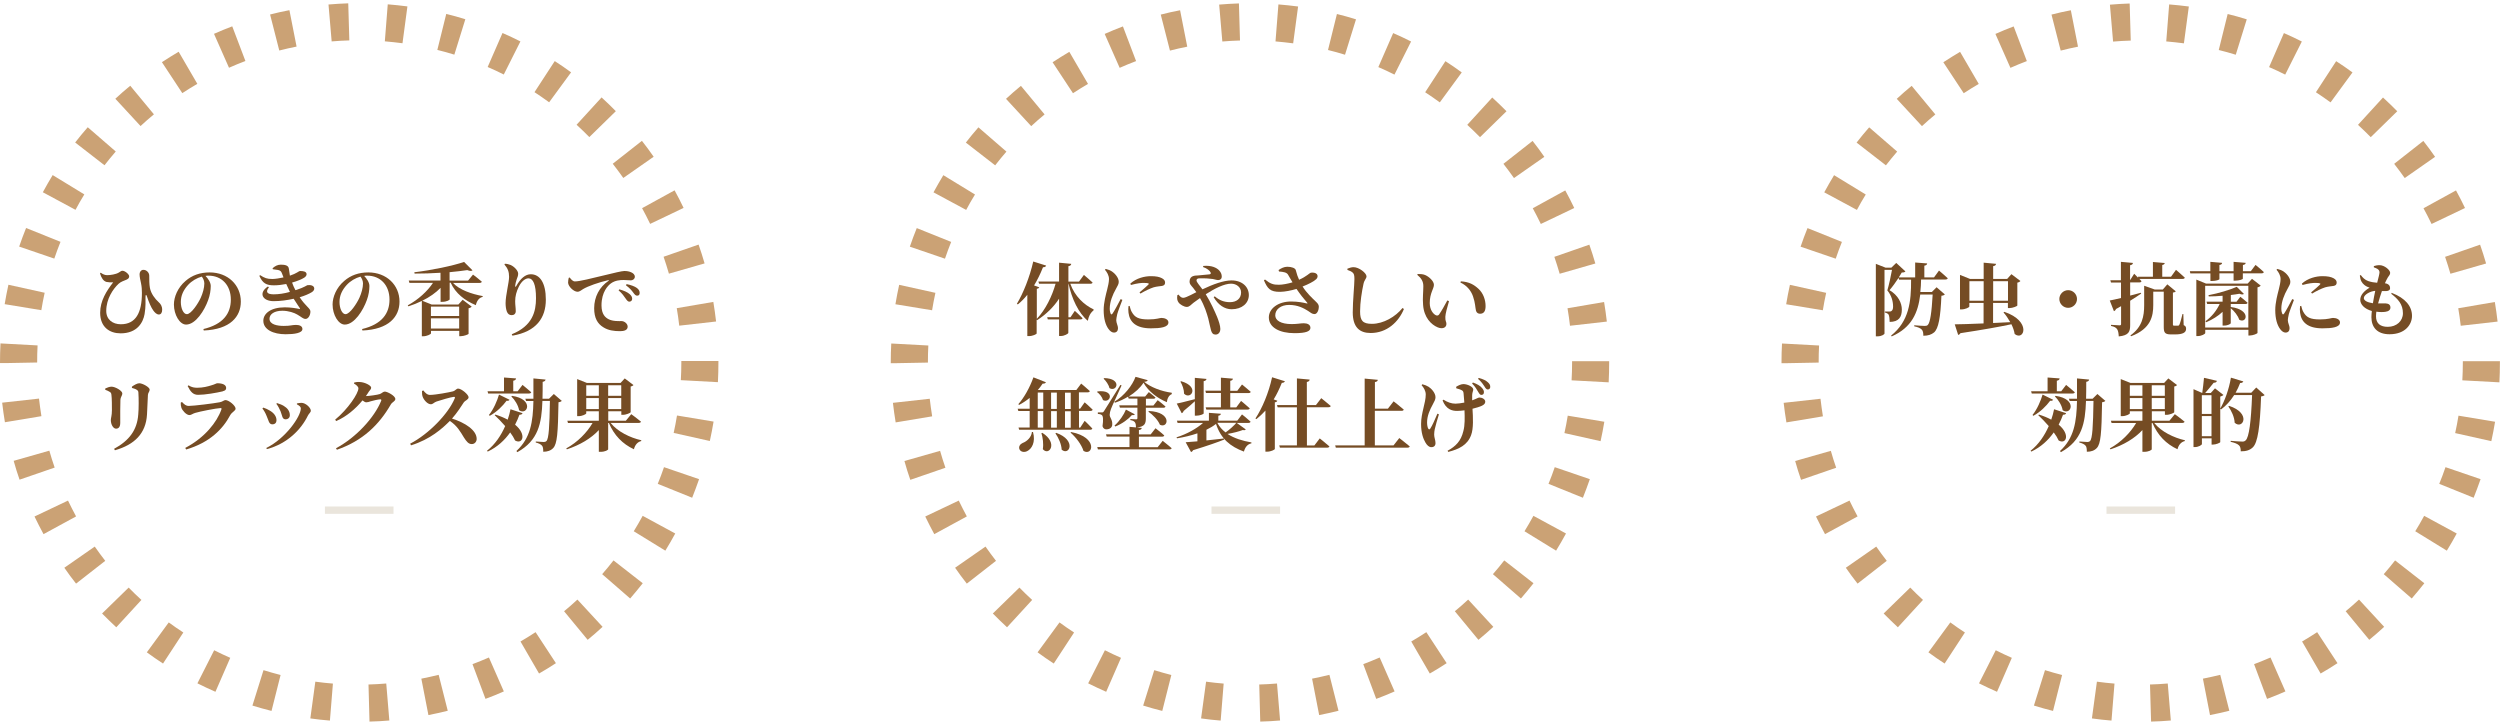 <?xml version="1.0" encoding="UTF-8"?><svg id="_イヤー_1" xmlns="http://www.w3.org/2000/svg" viewBox="0 0 300 87"><defs><style>.cls-1{fill:#eae5dc;}.cls-2{fill:#cba275;}.cls-3{fill:#754c24;}</style></defs><path class="cls-2" d="M44.34,86.59l-.12-4.45c.71-.02,1.42-.06,2.13-.12l.37,4.44c-.78,.07-1.57,.11-2.37,.13Zm-4.74-.12c-.79-.06-1.58-.15-2.36-.26l.6-4.41c.7,.1,1.4,.17,2.11,.23l-.36,4.44Zm11.81-.66l-.85-4.37c.7-.14,1.39-.29,2.08-.46l1.09,4.31c-.77,.19-1.54,.37-2.32,.52Zm-18.83-.5c-.77-.19-1.53-.41-2.29-.64l1.33-4.25c.67,.21,1.36,.4,2.05,.58l-1.09,4.32Zm25.68-1.44l-1.56-4.17c.66-.25,1.32-.52,1.97-.8l1.79,4.07c-.72,.32-1.45,.62-2.19,.89Zm-32.42-.86c-.73-.32-1.45-.66-2.15-1.01l2.01-3.97c.63,.32,1.27,.62,1.93,.91l-1.78,4.08Zm38.85-2.18l-2.23-3.85c.61-.36,1.22-.73,1.81-1.12l2.44,3.72c-.66,.43-1.33,.85-2.02,1.24Zm-45.12-1.2c-.66-.43-1.31-.88-1.95-1.35l2.63-3.59c.57,.42,1.16,.83,1.75,1.21l-2.44,3.73Zm50.95-2.85l-2.83-3.43c.55-.45,1.08-.92,1.6-1.4l3.02,3.27c-.58,.54-1.18,1.06-1.79,1.56Zm-56.57-1.51c-.58-.54-1.15-1.09-1.7-1.65l3.19-3.11c.5,.51,1,1,1.53,1.48l-3.01,3.28Zm61.67-3.45l-3.36-2.92c.47-.54,.92-1.08,1.36-1.65l3.51,2.74c-.49,.62-.99,1.23-1.51,1.83Zm-66.49-1.78c-.49-.62-.96-1.26-1.41-1.91l3.65-2.54c.4,.58,.83,1.15,1.26,1.71l-3.51,2.74Zm70.71-3.96l-3.79-2.33c.37-.6,.73-1.22,1.07-1.85l3.91,2.12c-.38,.7-.77,1.38-1.19,2.06Zm-74.62-1.99c-.38-.69-.73-1.4-1.08-2.11l4.02-1.91c.31,.64,.63,1.27,.97,1.9l-3.91,2.13Zm77.84-4.36l-4.13-1.67c.27-.66,.52-1.32,.75-2l4.21,1.44c-.26,.75-.54,1.49-.83,2.23ZM2.35,57.57c-.26-.75-.5-1.5-.71-2.27l4.28-1.22c.19,.68,.41,1.36,.64,2.03l-4.21,1.45Zm82.83-4.65l-4.34-.97c.15-.69,.29-1.39,.4-2.09l4.39,.73c-.13,.78-.28,1.56-.45,2.33ZM.59,50.67c-.13-.78-.24-1.56-.33-2.35l4.42-.49c.08,.71,.18,1.41,.29,2.11l-4.39,.73Zm85.56-4.81l-4.45-.24c.04-.71,.06-1.42,.06-2.13v-.17h4.45v.13c0,.83-.02,1.62-.06,2.41ZM.76,43.57H0c0-.84,.02-1.6,.06-2.36l4.45,.24c-.04,.68-.05,1.36-.05,2.05l-3.69,.07Zm80.75-4.48c-.08-.71-.18-1.41-.3-2.11l4.39-.75c.13,.78,.24,1.56,.33,2.35l-4.42,.5Zm-76.56-1.87l-4.39-.72c.13-.78,.28-1.56,.45-2.33l4.35,.96c-.15,.69-.29,1.39-.4,2.09Zm75.32-4.38c-.2-.69-.41-1.36-.64-2.03l4.2-1.46c.26,.74,.5,1.5,.72,2.26l-4.28,1.23ZM6.51,31.03l-4.21-1.44c.26-.75,.53-1.5,.83-2.23l4.13,1.66c-.27,.66-.51,1.33-.74,2Zm71.51-4.16c-.31-.64-.63-1.27-.97-1.89l3.9-2.14c.38,.69,.74,1.4,1.08,2.11l-4.02,1.92Zm-68.96-1.69l-3.92-2.11c.38-.7,.77-1.38,1.18-2.06l3.8,2.32c-.37,.6-.73,1.22-1.06,1.85Zm65.74-3.82c-.41-.58-.83-1.15-1.27-1.71l3.5-2.75c.49,.62,.96,1.26,1.41,1.91l-3.65,2.55Zm-62.26-1.53l-3.52-2.73c.49-.63,.99-1.24,1.51-1.83l3.36,2.91c-.46,.54-.92,1.09-1.35,1.65Zm58.18-3.38c-.5-.51-1.01-1-1.53-1.48l3-3.28c.58,.53,1.15,1.08,1.71,1.65l-3.18,3.11Zm-53.86-1.33l-3.02-3.27c.58-.54,1.18-1.06,1.79-1.56l2.84,3.43c-.55,.45-1.08,.92-1.6,1.4Zm49.03-2.85c-.57-.42-1.16-.82-1.75-1.21l2.43-3.73c.67,.43,1.32,.88,1.96,1.35l-2.63,3.59Zm-44.01-1.09l-2.45-3.72c.66-.43,1.33-.85,2.01-1.25l2.24,3.85c-.61,.36-1.22,.73-1.81,1.12Zm38.57-2.24c-.63-.32-1.28-.62-1.93-.9l1.78-4.08c.73,.32,1.45,.65,2.15,1.01l-2,3.98Zm-32.97-.81l-1.8-4.07c.72-.32,1.45-.62,2.19-.9l1.58,4.16c-.66,.25-1.32,.52-1.97,.81Zm27.05-1.57c-.67-.21-1.36-.4-2.05-.57l1.07-4.32c.77,.19,1.54,.4,2.29,.64l-1.32,4.25Zm-21.02-.51l-1.1-4.31c.76-.2,1.54-.37,2.32-.52l.86,4.37c-.7,.14-1.39,.29-2.07,.47Zm14.79-.86c-.7-.09-1.41-.17-2.12-.23l.35-4.44c.79,.06,1.58,.15,2.36,.25l-.59,4.41Zm-8.5-.21l-.38-4.44c.78-.07,1.57-.11,2.37-.14l.13,4.45c-.71,.02-1.42,.06-2.13,.12Z"/><path class="cls-2" d="M151.23,86.59l-.12-4.45c.71-.02,1.42-.06,2.13-.12l.37,4.44c-.78,.07-1.57,.11-2.37,.13Zm-4.74-.12c-.79-.06-1.58-.15-2.36-.26l.6-4.41c.7,.1,1.4,.17,2.11,.23l-.36,4.44Zm11.81-.66l-.85-4.37c.7-.14,1.39-.29,2.08-.46l1.09,4.31c-.77,.19-1.54,.37-2.32,.52Zm-18.83-.5c-.77-.19-1.53-.41-2.29-.64l1.33-4.25c.67,.21,1.36,.4,2.05,.58l-1.09,4.32Zm25.68-1.44l-1.56-4.17c.66-.25,1.32-.52,1.97-.8l1.79,4.07c-.72,.32-1.45,.62-2.19,.89Zm-32.42-.86c-.73-.32-1.45-.66-2.15-1.01l2.01-3.97c.63,.32,1.27,.62,1.93,.91l-1.78,4.08Zm38.85-2.18l-2.23-3.85c.61-.36,1.22-.73,1.81-1.12l2.44,3.72c-.66,.43-1.33,.85-2.02,1.24Zm-45.12-1.2c-.66-.43-1.31-.88-1.95-1.35l2.63-3.59c.57,.42,1.16,.83,1.75,1.21l-2.44,3.73Zm50.95-2.85l-2.83-3.43c.55-.45,1.08-.92,1.6-1.4l3.02,3.27c-.58,.54-1.18,1.06-1.79,1.56Zm-56.57-1.51c-.58-.54-1.15-1.09-1.7-1.65l3.19-3.11c.5,.51,1,1,1.53,1.48l-3.01,3.28Zm61.67-3.45l-3.36-2.92c.47-.54,.92-1.08,1.36-1.65l3.51,2.74c-.49,.62-.99,1.23-1.51,1.83Zm-66.49-1.78c-.49-.62-.96-1.26-1.41-1.91l3.65-2.54c.4,.58,.83,1.15,1.26,1.71l-3.51,2.74Zm70.71-3.96l-3.79-2.33c.37-.6,.73-1.22,1.07-1.85l3.91,2.12c-.38,.7-.77,1.38-1.19,2.06Zm-74.62-1.99c-.38-.69-.73-1.4-1.08-2.11l4.02-1.91c.31,.64,.63,1.27,.97,1.9l-3.91,2.13Zm77.84-4.36l-4.13-1.67c.27-.66,.52-1.32,.75-2l4.21,1.44c-.26,.75-.54,1.49-.83,2.23Zm-80.71-2.14c-.26-.75-.5-1.5-.71-2.27l4.28-1.22c.19,.68,.41,1.36,.64,2.03l-4.21,1.45Zm82.83-4.65l-4.34-.97c.15-.69,.29-1.39,.4-2.09l4.39,.73c-.13,.78-.28,1.56-.45,2.33Zm-84.59-2.25c-.13-.78-.24-1.56-.33-2.35l4.42-.49c.08,.71,.18,1.41,.29,2.11l-4.39,.73Zm85.56-4.81l-4.45-.24c.04-.71,.06-1.42,.06-2.13v-.17h4.45v.13c0,.83-.02,1.62-.06,2.41Zm-85.39-2.3h-.76c0-.84,.02-1.6,.06-2.36l4.45,.24c-.04,.68-.05,1.36-.05,2.05l-3.69,.07Zm80.75-4.48c-.08-.71-.18-1.41-.3-2.11l4.39-.75c.13,.78,.24,1.56,.33,2.35l-4.42,.5Zm-76.56-1.87l-4.39-.72c.13-.78,.28-1.56,.45-2.33l4.35,.96c-.15,.69-.29,1.39-.4,2.09Zm75.32-4.38c-.2-.69-.41-1.36-.64-2.03l4.2-1.46c.26,.74,.5,1.5,.72,2.26l-4.28,1.23Zm-73.77-1.81l-4.21-1.44c.26-.75,.53-1.5,.83-2.23l4.13,1.66c-.27,.66-.51,1.33-.74,2Zm71.51-4.16c-.31-.64-.63-1.27-.97-1.89l3.9-2.14c.38,.69,.74,1.4,1.08,2.11l-4.02,1.92Zm-68.96-1.69l-3.92-2.11c.38-.7,.77-1.38,1.18-2.06l3.8,2.32c-.37,.6-.73,1.22-1.06,1.85Zm65.74-3.82c-.41-.58-.83-1.15-1.27-1.71l3.5-2.75c.49,.62,.96,1.26,1.41,1.91l-3.65,2.55Zm-62.26-1.53l-3.52-2.73c.49-.63,.99-1.24,1.51-1.83l3.36,2.91c-.46,.54-.92,1.09-1.35,1.65Zm58.18-3.38c-.5-.51-1.01-1-1.53-1.48l3-3.28c.58,.53,1.15,1.08,1.71,1.65l-3.18,3.11Zm-53.86-1.33l-3.02-3.27c.58-.54,1.18-1.06,1.79-1.56l2.84,3.43c-.55,.45-1.08,.92-1.6,1.4Zm49.03-2.85c-.57-.42-1.16-.82-1.75-1.21l2.43-3.73c.67,.43,1.32,.88,1.96,1.35l-2.63,3.59Zm-44.01-1.09l-2.45-3.72c.66-.43,1.33-.85,2.01-1.25l2.24,3.85c-.61,.36-1.22,.73-1.81,1.12Zm38.57-2.24c-.63-.32-1.28-.62-1.93-.9l1.78-4.08c.73,.32,1.45,.65,2.15,1.01l-2,3.98Zm-32.97-.81l-1.8-4.07c.72-.32,1.45-.62,2.19-.9l1.58,4.16c-.66,.25-1.32,.52-1.97,.81Zm27.05-1.57c-.67-.21-1.36-.4-2.05-.57l1.07-4.32c.77,.19,1.54,.4,2.29,.64l-1.32,4.25Zm-21.02-.51l-1.1-4.31c.76-.2,1.54-.37,2.32-.52l.86,4.37c-.7,.14-1.39,.29-2.07,.47Zm14.79-.86c-.7-.09-1.41-.17-2.12-.23l.35-4.44c.79,.06,1.58,.15,2.36,.25l-.59,4.41Zm-8.5-.21l-.38-4.44c.78-.07,1.57-.11,2.37-.14l.13,4.45c-.71,.02-1.42,.06-2.13,.12Z"/><path class="cls-2" d="M258.13,86.59l-.13-4.45c.71-.02,1.42-.06,2.13-.12l.37,4.44c-.78,.07-1.57,.11-2.37,.13Zm-4.74-.12c-.79-.06-1.58-.15-2.36-.26l.6-4.41c.7,.1,1.4,.17,2.11,.23l-.36,4.44Zm11.81-.66l-.85-4.37c.7-.14,1.39-.29,2.08-.46l1.09,4.31c-.77,.19-1.54,.37-2.32,.52Zm-18.84-.5c-.77-.19-1.53-.41-2.29-.64l1.33-4.25c.67,.21,1.36,.4,2.05,.58l-1.09,4.32Zm25.69-1.44l-1.56-4.17c.66-.25,1.32-.52,1.97-.8l1.79,4.07c-.72,.32-1.45,.62-2.19,.89Zm-32.42-.86c-.73-.32-1.45-.66-2.15-1.01l2.01-3.97c.63,.32,1.27,.62,1.93,.91l-1.78,4.08Zm38.85-2.18l-2.23-3.85c.61-.36,1.22-.73,1.81-1.12l2.44,3.72c-.66,.43-1.33,.85-2.02,1.24Zm-45.12-1.2c-.66-.43-1.31-.88-1.95-1.35l2.63-3.59c.57,.42,1.16,.83,1.75,1.21l-2.44,3.73Zm50.95-2.85l-2.83-3.43c.55-.45,1.08-.92,1.6-1.4l3.02,3.27c-.58,.54-1.18,1.06-1.79,1.56Zm-56.57-1.51c-.58-.54-1.15-1.09-1.7-1.65l3.19-3.11c.5,.51,1,1,1.53,1.48l-3.01,3.28Zm61.67-3.45l-3.36-2.92c.47-.54,.92-1.08,1.36-1.65l3.51,2.74c-.49,.62-.99,1.23-1.51,1.83Zm-66.5-1.78c-.49-.62-.96-1.26-1.41-1.91l3.65-2.54c.4,.58,.83,1.15,1.26,1.71l-3.51,2.74Zm70.71-3.96l-3.79-2.33c.37-.6,.73-1.22,1.07-1.85l3.91,2.12c-.38,.7-.77,1.38-1.19,2.06Zm-74.62-1.99c-.38-.69-.73-1.4-1.08-2.11l4.02-1.91c.31,.64,.63,1.27,.97,1.9l-3.91,2.13Zm77.84-4.36l-4.13-1.67c.27-.66,.52-1.32,.75-2l4.21,1.44c-.26,.75-.54,1.49-.83,2.23Zm-80.71-2.14c-.26-.75-.5-1.5-.71-2.27l4.28-1.22c.19,.68,.41,1.36,.64,2.03l-4.21,1.45Zm82.83-4.65l-4.34-.97c.15-.69,.29-1.39,.4-2.09l4.39,.73c-.13,.78-.28,1.56-.45,2.33Zm-84.59-2.25c-.13-.78-.24-1.56-.33-2.35l4.42-.49c.08,.71,.18,1.41,.29,2.11l-4.39,.73Zm85.56-4.81l-4.45-.24c.04-.71,.06-1.42,.06-2.13v-.17h4.45v.13c0,.83-.02,1.62-.06,2.41Zm-85.39-2.3h-.76c0-.84,.02-1.6,.06-2.36l4.45,.24c-.04,.68-.05,1.36-.05,2.05l-3.69,.07Zm80.75-4.48c-.08-.71-.18-1.41-.3-2.11l4.39-.75c.13,.78,.24,1.56,.33,2.35l-4.42,.5Zm-76.56-1.87l-4.39-.72c.13-.78,.28-1.56,.45-2.33l4.35,.96c-.15,.69-.29,1.39-.4,2.09Zm75.32-4.38c-.2-.69-.41-1.36-.64-2.03l4.2-1.46c.26,.74,.5,1.5,.72,2.26l-4.28,1.23Zm-73.77-1.81l-4.21-1.44c.26-.75,.53-1.5,.83-2.23l4.13,1.66c-.27,.66-.51,1.33-.74,2Zm71.51-4.16c-.31-.64-.63-1.27-.97-1.89l3.9-2.14c.38,.69,.74,1.4,1.08,2.11l-4.02,1.92Zm-68.96-1.69l-3.92-2.11c.38-.7,.77-1.38,1.18-2.06l3.8,2.32c-.37,.6-.73,1.22-1.06,1.85Zm65.74-3.82c-.41-.58-.83-1.15-1.27-1.71l3.5-2.75c.49,.62,.96,1.26,1.41,1.91l-3.65,2.55Zm-62.26-1.53l-3.52-2.73c.49-.63,.99-1.24,1.51-1.83l3.36,2.91c-.46,.54-.92,1.09-1.35,1.65Zm58.18-3.38c-.5-.51-1.01-1-1.53-1.48l3-3.28c.58,.53,1.15,1.08,1.71,1.65l-3.18,3.11Zm-53.86-1.33l-3.02-3.27c.58-.54,1.18-1.06,1.79-1.56l2.84,3.43c-.55,.45-1.08,.92-1.6,1.4Zm49.03-2.85c-.57-.42-1.16-.82-1.75-1.21l2.43-3.73c.67,.43,1.32,.88,1.96,1.35l-2.63,3.59Zm-44.01-1.09l-2.45-3.72c.66-.43,1.33-.85,2.01-1.25l2.24,3.85c-.61,.36-1.22,.73-1.81,1.12Zm38.57-2.24c-.63-.32-1.28-.62-1.93-.9l1.78-4.08c.73,.32,1.45,.65,2.15,1.01l-2,3.98Zm-32.97-.81l-1.8-4.07c.72-.32,1.45-.62,2.19-.9l1.58,4.16c-.66,.25-1.32,.52-1.97,.81Zm27.05-1.57c-.67-.21-1.36-.4-2.05-.57l1.07-4.32c.77,.19,1.54,.4,2.29,.64l-1.32,4.25Zm-21.02-.51l-1.1-4.31c.76-.2,1.54-.37,2.32-.52l.86,4.37c-.7,.14-1.39,.29-2.07,.47Zm14.79-.86c-.7-.09-1.41-.17-2.12-.23l.35-4.44c.79,.06,1.58,.15,2.36,.25l-.59,4.41Zm-8.5-.2l-.38-4.44c.78-.07,1.57-.11,2.37-.14l.13,4.45c-.71,.02-1.42,.06-2.13,.12Z"/><g><path class="cls-3" d="M11.99,32.82l.09-.1c.25,.18,.49,.3,.78,.3,.37,0,1.05-.1,1.39-.31,.22-.12,.28-.22,.44-.22,.32,0,.81,.43,.81,.66,0,.17-.06,.29-.32,.41-.28,.13-.66,.22-.97,.51-.64,.61-1.46,1.79-1.46,3.24,0,1.03,.76,1.6,1.75,1.6,1.79,0,2.53-1.37,2.53-3.76,0-.37-.02-.74-.11-1.18-.06-.26-.17-.75-.17-1.04,0-.33,.21-.56,.47-.55,.37,0,.69,.34,.69,.7,0,.53,0,1.01,.08,1.47,.13,.69,.62,1.32,1.05,1.71,.23,.21,.42,.45,.42,.92,0,.31-.13,.56-.39,.56s-.49-.22-.68-.49c-.25-.34-.53-.99-.74-1.64-.09-.3-.19-.28-.19,.04,0,.36,.04,1.19-.11,2.04-.18,1.01-.88,2.31-2.88,2.31-1.3,0-2.45-.73-2.45-2.47,0-1.45,.78-2.64,1.56-3.65-.21,.02-.59,0-.81-.05-.37-.12-.59-.45-.77-1.02Z"/><path class="cls-3" d="M24.39,39.49c2.41-.57,3.31-1.89,3.31-3.54,0-1.75-1.12-2.87-2.66-2.87-.12,0-.26,0-.38,.03,.29,.3,.63,.76,.63,1.21,0,.49-.09,1.11-.31,1.69-.43,1.21-1.49,2.94-2.65,2.94-.76,0-1.46-1.17-1.46-2.41,0-.88,.44-2.02,1.4-2.83,.77-.67,1.73-1.02,2.89-1.02,2.19,0,3.74,1.52,3.74,3.5,0,1.8-1.26,3.34-4.45,3.47l-.04-.18Zm-.16-6.3c-.62,.17-1.22,.52-1.67,1.01-.55,.61-.86,1.26-.86,2.04s.32,1.46,.72,1.46c.53,0,1.37-1.31,1.67-1.97,.25-.55,.43-1.21,.43-1.71,0-.31-.13-.6-.3-.82Z"/><path class="cls-3" d="M35.57,34.79c1-.33,1.24-.56,1.33-.57,.36-.05,.81,.04,.81,.41,0,.13-.07,.29-.29,.43-.34,.21-.85,.43-1.46,.61,.72,1.1,1.29,1.33,1.29,1.71,0,.47-.27,.89-.58,.89s-.46-.22-1.01-.53c-.33-.2-1.03-.45-1.78-.45-.96,0-1.54,.41-1.54,.96,0,.69,.93,.86,1.71,.86,.86,0,.94-.12,1.48-.12,.41,0,.76,.14,.76,.49,0,.49-.97,.63-2.01,.63-1.49,0-2.68-.56-2.68-1.62,0-.85,.87-1.61,2.58-1.61,.68,0,1.36,.11,1.72,.19,.11,.04,.12,0,.08-.09-.14-.24-.43-.61-.74-1.13-.75,.17-1.59,.29-2.41,.29-1.31,0-1.87-.97-.68-1.76l.12,.1c-.41,.52-.27,.84,.57,.84,.61,0,1.27-.1,1.95-.29-.14-.3-.29-.62-.44-.95-.49,.1-1.01,.16-1.48,.16-.91,0-1.35-.24-1.75-1.14l.1-.08c.52,.34,.81,.46,1.46,.46,.35,0,.88-.09,1.34-.19-.07-.16-.12-.32-.18-.47-.1-.26-.18-.35-.47-.42-.16-.03-.41-.07-.63-.09l-.03-.12c.29-.26,.6-.43,.99-.43,.53,0,.91,.1,.96,.47,.03,.2,.07,.53,.13,.85,.8-.26,1.09-.56,1.2-.56,.38,0,.8,.05,.8,.39,0,.13-.08,.28-.28,.41-.28,.18-.82,.41-1.46,.59,.11,.32,.24,.6,.4,.91l.09-.03Z"/><path class="cls-3" d="M43.43,39.49c2.41-.57,3.31-1.89,3.31-3.54,0-1.75-1.12-2.87-2.66-2.87-.12,0-.26,0-.38,.03,.29,.3,.63,.76,.63,1.21,0,.49-.09,1.11-.31,1.69-.43,1.21-1.49,2.94-2.65,2.94-.76,0-1.46-1.17-1.46-2.41,0-.88,.44-2.02,1.4-2.83,.77-.67,1.73-1.02,2.89-1.02,2.19,0,3.74,1.52,3.74,3.5,0,1.8-1.26,3.34-4.45,3.47l-.04-.18Zm-.16-6.3c-.62,.17-1.22,.52-1.67,1.01-.55,.61-.86,1.26-.86,2.04s.32,1.46,.72,1.46c.53,0,1.37-1.31,1.67-1.97,.25-.55,.43-1.21,.43-1.71,0-.31-.13-.6-.3-.82Z"/><path class="cls-3" d="M54.33,33.92c.79,.87,2.29,1.37,3.6,1.61l-.02,.1c-.42,.1-.69,.46-.81,.99-1.33-.56-2.43-1.4-3.02-2.7h-.12v2.01c0,.06-.34,.29-.9,.29h-.19v-1.68c-.58,.6-1.33,1.12-2.2,1.55l1.12,.45h3.22l.51-.57,1.08,.82c-.06,.08-.18,.16-.37,.2v3.06c0,.08-.57,.29-.93,.29h-.19v-.64h-3.39v.3c0,.1-.48,.35-.93,.35h-.17v-4.24c-.5,.25-1.05,.47-1.61,.65l-.08-.12c1.26-.68,2.37-1.7,3.03-2.7h-2.83l-.08-.28h3.81v-.93c-1.03,.07-2.11,.1-3.11,.1l-.03-.16c2.05-.24,4.64-.78,5.97-1.24l1.01,1.01c-.1,.09-.32,.1-.62-.03-.61,.1-1.35,.17-2.13,.25v1.01h2.22l.59-.72s.66,.49,1.06,.85c-.03,.1-.13,.15-.28,.15h-3.22Zm-2.62,2.87v1.13h3.39v-1.13h-3.39Zm3.39,2.63v-1.22h-3.39v1.22h3.39Z"/><path class="cls-3" d="M60.53,31.74l.06-.09c.22,0,.5,.07,.69,.15,.48,.22,.9,.71,.9,1.04,0,.26-.09,.44-.17,.66-.1,.3-.17,.59-.19,.78,0,.18,.06,.19,.14,.03,.49-.88,1.08-1.4,1.73-1.4,1.08,0,1.81,1,1.81,3.05,0,2.16-1.12,3.83-4.01,4.32l-.08-.17c2.5-1,2.91-2.74,2.91-4.32,0-1.67-.35-2.39-.91-2.39-.36,0-.83,.34-1.15,1-.29,.58-.44,1.15-.44,1.75,0,.45,.07,.77,.07,1.2,0,.29-.2,.47-.48,.47s-.46-.13-.58-.41c-.11-.28-.16-.67-.16-1.04,0-.92,.42-2.51,.42-3.14s-.16-1.03-.56-1.49Z"/><path class="cls-3" d="M68.36,33.29c.17,.24,.38,.48,.63,.48,.57,0,1.96-.36,3.63-.76,1.01-.25,2.01-.49,2.3-.49s.56,.04,.81,.15c.26,.11,.45,.29,.45,.54,0,.24-.2,.43-.5,.43-.26,0-.57-.04-.84-.04-.44,0-1.02,.04-1.52,.4-.34,.24-1.14,1.02-1.14,2.64,0,1.1,.48,1.46,.82,1.65,.54,.29,1.31,.24,1.59,.24,.32,0,.73,.3,.73,.67,0,.44-.47,.54-.91,.54-.73,0-1.43-.09-2.03-.48-.66-.41-1.08-1.07-1.08-2.27,0-1.36,.63-2.55,1.71-3.28,.08-.06,.07-.11-.03-.09-1.12,.26-2.44,.72-3.01,1.07-.2,.11-.4,.32-.67,.32-.45,0-1.1-.62-1.13-1.08,0-.23,.04-.45,.08-.59l.11-.04Zm5.96,1.43c.53,.15,.98,.33,1.27,.6,.2,.19,.27,.35,.27,.54,0,.2-.14,.34-.35,.34-.15,0-.28-.15-.43-.37-.18-.26-.41-.61-.85-.99l.09-.12Zm.86-.63c.54,.11,.98,.27,1.25,.47,.24,.19,.33,.37,.33,.59s-.11,.33-.31,.33c-.18,0-.29-.14-.47-.38-.17-.23-.37-.49-.87-.87l.08-.13Z"/><path class="cls-3" d="M12.63,46.77v-.15c.24-.11,.51-.22,.76-.22,.42,0,1.29,.48,1.29,.82,0,.25-.21,.39-.23,.78-.03,.41-.02,2.08-.02,2.73,0,.5-.19,.71-.51,.71s-.62-.48-.62-1.04c0-.24,.13-.51,.13-1.17,0-.47,0-1.47-.06-1.86-.02-.19-.07-.27-.21-.35-.13-.09-.33-.17-.54-.25Zm1.16,7.26l-.1-.17c1.81-.99,2.76-2.24,2.9-4.12,.07-.71,.06-2,.02-2.54,0-.22-.03-.32-.21-.43-.14-.1-.35-.15-.57-.22v-.15c.25-.19,.64-.41,.88-.41,.4,0,1.25,.48,1.25,.76,0,.25-.19,.35-.21,.64-.03,.55-.09,1.77-.11,2.35-.13,2.27-1.49,3.62-3.84,4.29Z"/><path class="cls-3" d="M21.7,48.31l.14-.07c.28,.29,.46,.47,.82,.47,.58,0,2.99-.3,3.71-.44,.35-.06,.49-.26,.69-.26,.39,0,1.21,.66,1.21,1.03,0,.26-.44,.4-.65,.79-.88,1.66-2.46,3.28-5.28,4.11l-.11-.19c2.34-1.23,3.8-3.08,4.34-4.62,.04-.12,0-.17-.11-.16-.51,.02-2.45,.4-3.04,.58-.29,.08-.47,.26-.68,.26-.4,0-.87-.58-.97-.87-.07-.22-.09-.39-.08-.62Zm5.04-1.35c-.76,.18-2.14,.42-2.96,.42-.6,0-.91-.35-1.26-1.05l.1-.09c.39,.25,.72,.29,1.05,.29,.7,0,1.27-.16,1.66-.28,.48-.13,.62-.26,.75-.26,.64,0,1.06,.19,1.06,.57,0,.19-.1,.32-.41,.39Z"/><path class="cls-3" d="M31.5,49.01l.09-.1c.29,.09,.57,.23,.73,.33,.54,.29,.86,.72,.86,1.19,0,.28-.17,.49-.5,.49-.42,0-.44-.47-.68-.99-.16-.4-.33-.68-.51-.91Zm.54,4.89l-.09-.14c2.32-1.14,4.15-3.78,4.15-4.76,0-.18-.19-.33-.47-.48v-.11c.15-.03,.38-.07,.55-.07,.49,0,1.12,.58,1.12,.95,0,.19-.25,.36-.35,.58-.81,1.67-2.49,3.39-4.92,4.02Zm1.11-5.43l.09-.1c.29,.1,.53,.17,.8,.33,.45,.27,.74,.63,.74,1.13,0,.32-.25,.49-.49,.49-.45,0-.4-.42-.63-.98-.11-.27-.34-.7-.5-.88Z"/><path class="cls-3" d="M45.57,47.29c.24-.08,.4-.3,.61-.3,.29,0,1.26,.5,1.26,.89,0,.27-.37,.36-.54,.65-1.4,2.43-3.36,4.36-6.47,5.44l-.11-.18c2.42-1.29,4.62-3.7,5.42-5.69,.05-.13,0-.18-.11-.18-.2,0-.88,.15-1.16,.24-.2,.07-.35,.12-.53,.12-.11,0-.27-.1-.44-.23-.83,1.01-1.93,1.95-3.16,2.48l-.12-.17c1.54-1.27,2.79-3.15,2.79-3.76,0-.18-.23-.41-.53-.57l.03-.13c.18-.04,.35-.08,.67-.06,.63,.03,1.36,.43,1.36,.67,0,.21-.12,.25-.28,.49-.1,.18-.23,.35-.35,.53,.33,0,1.43-.15,1.69-.25Z"/><path class="cls-3" d="M50.79,46.84c.21,.28,.47,.55,.8,.55,.66,0,2.32-.31,2.78-.43,.24-.06,.4-.33,.6-.33,.41,0,1.26,.73,1.26,1.04,0,.28-.44,.42-.55,.58-.32,.48-.82,1.29-1.44,1.98,1.56,.49,2.96,1.39,2.96,2.44,0,.3-.21,.62-.59,.62s-.62-.29-.94-.79c-.44-.72-.81-1.4-1.69-1.99-.88,.89-2.35,2.22-4.66,2.93l-.1-.2c2.24-1.16,4.58-3.59,5.35-5.44,.06-.14,0-.18-.11-.18-.38,.04-1.6,.4-2.07,.56-.31,.1-.43,.33-.69,.33-.42,0-.86-.55-.98-.9-.07-.19-.09-.44-.08-.69l.16-.07Z"/><path class="cls-3" d="M62.7,49.59c-.04,.11-.13,.18-.37,.18-.14,.39-.31,.79-.52,1.19,1.43,1.19,.9,2.41,0,1.9-.14-.31-.34-.64-.59-.97-.64,.91-1.51,1.74-2.69,2.3l-.09-.1c.99-.78,1.7-1.86,2.18-2.96-.42-.49-.87-.94-1.26-1.31l.09-.07c.58,.18,1.07,.39,1.47,.61,.15-.42,.26-.85,.34-1.25l1.44,.47Zm-4.2-2.64h1.98v-1.65l1.45,.11c-.02,.13-.09,.23-.34,.28v1.26h.53l.58-.76s.65,.52,1.05,.88c-.03,.1-.13,.15-.27,.15h-4.9l-.08-.28Zm.17,2.85c.56-.68,1.01-1.75,1.21-2.45l1.26,.62c-.05,.1-.13,.15-.35,.12-.46,.62-1.18,1.35-2.02,1.81l-.09-.1Zm2.76-2.3c2.71,.39,1.87,2.42,.86,1.73-.1-.6-.52-1.26-.93-1.66l.08-.07Zm6,.59c-.08,.09-.2,.15-.41,.18-.06,3.7-.16,4.99-.63,5.49-.3,.32-.7,.45-1.2,.45,0-.34-.03-.6-.15-.73-.14-.17-.4-.29-.75-.38v-.12c.3,.03,.78,.06,.97,.06,.15,0,.24-.04,.31-.11,.29-.29,.37-1.74,.42-4.82h-.9c-.09,2.7-.49,4.75-3.01,6.15l-.11-.14c1.69-1.54,1.99-3.49,2.04-6h-.88l-.09-.27h.97c0-.76,0-1.57,0-2.44l1.46,.14c-.03,.14-.12,.23-.35,.27,0,.71,0,1.39-.02,2.03h.78l.58-.57,.97,.84Z"/><path class="cls-3" d="M73.29,50.77c.82,1.02,2.32,1.76,3.67,2.06l-.02,.1c-.42,.1-.74,.45-.87,.98-1.36-.63-2.38-1.67-3-3.15h-.09v3.15c0,.08-.34,.31-.92,.31h-.2v-2.61c-.93,1-2.26,1.79-3.83,2.31l-.08-.11c1.36-.74,2.49-1.91,3.16-3.05h-2.95l-.08-.27h3.78v-1.14h-1.51v.25c0,.1-.47,.34-.93,.34h-.16v-4.45l1.16,.46h4.05l.5-.54,1.05,.8c-.06,.07-.17,.14-.34,.17v3.08c0,.08-.54,.32-.93,.32h-.19v-.43h-1.57v1.14h2.11l.65-.79s.72,.52,1.17,.9c-.03,.1-.14,.15-.28,.15h-3.35Zm-2.94-4.54v1.27h1.51v-1.27h-1.51Zm1.51,2.86v-1.32h-1.51v1.32h1.51Zm1.12-2.86v1.27h1.57v-1.27h-1.57Zm1.57,2.86v-1.32h-1.57v1.32h1.57Z"/></g><g><path class="cls-3" d="M128.44,34.06c.53,1.49,1.65,2.53,2.8,3.07l-.02,.12c-.39,.31-.59,.74-.68,1.25-1.12-.93-1.92-2.64-2.31-4.44h-.02v4.01h.25l.52-.77s.59,.53,.93,.89c-.03,.1-.13,.14-.27,.14h-1.44v1.61c0,.11-.48,.38-.9,.38h-.21v-1.99h-1.35l-.08-.27h1.43v-2.22c-.66,1.02-1.56,1.88-2.63,2.58l-.06-.07v1.66c0,.09-.48,.32-.91,.32h-.21v-4.96c-.35,.44-.73,.83-1.14,1.16l-.11-.08c.75-1.24,1.54-3.2,1.96-5.07l1.55,.49c-.04,.12-.15,.2-.38,.2-.31,.79-.67,1.52-1.07,2.18l.62,.23c-.03,.09-.11,.14-.29,.18v3.6c1.04-1.09,1.84-2.73,2.25-4.21h-1.98l-.08-.27h2.48v-2.26l1.46,.14c-.02,.14-.09,.24-.34,.28v1.85h1.27l.59-.8s.66,.55,1.04,.91c-.02,.1-.12,.15-.27,.15h-2.41Z"/><path class="cls-3" d="M134.68,36c-.19,.51-.52,1.34-.61,1.69-.08,.38-.12,.58-.12,.73,0,.34,.21,.67,.21,.95,0,.34-.17,.54-.49,.54-.23,0-.46-.17-.65-.43-.35-.48-.58-1.22-.58-2.28,0-.88,.27-1.87,.42-2.45,.11-.46,.21-.85,.22-1.26,0-.44-.25-.85-.49-1.12l.1-.1c.31,.08,.52,.16,.75,.31,.29,.19,.81,.71,.81,1.24,0,.27-.13,.46-.36,.89-.36,.63-.72,1.5-.72,2.31,0,.29,.05,.49,.1,.6,.06,.14,.14,.15,.24,0,.24-.34,.72-1.26,.97-1.73l.21,.1Zm.88,.72c.06,.23,.13,.51,.25,.71,.37,.66,.82,.9,2.01,.9,.96,0,1.35-.18,1.55-.18,.41,0,.84,.18,.84,.54,0,.59-.96,.71-2.11,.71-1.8,0-2.54-.77-2.68-1.87-.04-.29-.03-.57,0-.8l.16-.02Zm.08-2.69c.72-.66,1.74-.89,2.45-.89,.64,0,1.03,.08,1.35,.25,.3,.16,.37,.35,.37,.52,0,.24-.12,.35-.36,.4-.29,.05-.63,.06-1.02,.17-.43,.14-1.06,.44-1.57,.75l-.12-.14c.42-.35,.89-.75,1.06-.93,.1-.11,.14-.21-.55-.21-.29,0-.74,.03-1.54,.25l-.07-.16Z"/><path class="cls-3" d="M144.41,31.91c.99-.09,1.6,.23,1.89,.54,.22,.24,.31,.48,.31,.73,0,.29-.18,.43-.43,.43-.18,0-.45-.1-.64-.13-.31-.05-1.02-.1-1.56-.08-.24,0-.4,.05-.4,.26,0,.19,.39,.62,.71,1.06,1.27-.6,2.53-1.07,3.49-1.07,1.29,0,2.08,.78,2.08,1.76s-.83,1.7-2.06,1.7c-.86,0-1.61-.52-2.16-1.45l.13-.1c.57,.49,1.14,.7,1.83,.7,.77,0,1.33-.42,1.33-1.16,0-.63-.55-1.06-1.2-1.06-.82,0-1.99,.59-3.04,1.27,.59,.95,1.09,2.07,1.37,2.74,.19,.47,.38,1.05,.38,1.42,0,.4-.23,.68-.57,.68-.29,0-.45-.16-.55-.52-.1-.32-.18-.83-.33-1.41-.17-.61-.44-1.52-.99-2.45-.28,.19-.54,.38-.78,.56-.34,.27-.49,.5-.81,.5s-.83-.29-1-.56c-.14-.21-.19-.42-.13-.85l.14-.07c.16,.21,.34,.39,.56,.39s.57-.18,.91-.34c.22-.11,.44-.23,.67-.34-.14-.2-.27-.37-.38-.51-.23-.28-.46-.46-.43-.82,.04-.69,.68-.66,1.04-.68,.56-.05,1.14-.1,1.36-.13,.13-.03,.18-.1,.12-.23-.09-.2-.42-.49-.91-.65l.04-.14Z"/><path class="cls-3" d="M153.42,32.41c.3-.21,.67-.4,1.05-.4,.54,0,.96,.17,1.02,.4,.13,.5,.25,.84,.4,1.16,.92-.4,1.22-.8,1.43-.85,.24-.03,.54,0,.7,.17,.14,.16,.12,.43-.06,.6-.28,.27-.94,.62-1.65,.89,.48,.77,1.14,1.38,1.64,1.86,.23,.22,.3,.36,.31,.58,0,.33-.17,.87-.52,.87-.28,0-.48-.18-.79-.39-.49-.31-1.21-.71-2.26-.71-.99,0-1.66,.53-1.66,1.25,0,.6,.65,1.05,1.98,1.05,.67,0,1.06-.1,1.44-.1,.42,0,.8,.15,.8,.55s-.49,.64-1.9,.64c-1.8,0-3.09-.68-3.09-1.89,0-1.07,1.13-1.91,2.67-1.91,.83,0,1.5,.14,1.87,.23,.11,.02,.13,0,.05-.1-.35-.39-.86-1.03-1.27-1.64-.6,.18-1.35,.34-1.95,.35-1.22,.02-1.53-.4-1.96-1.38l.13-.1c.62,.51,1,.64,1.66,.63,.43,0,1.07-.12,1.64-.29-.2-.34-.4-.7-.55-.94-.16-.25-.53-.32-1.07-.36l-.04-.14Z"/><path class="cls-3" d="M161.69,32.39v-.15c.25-.1,.5-.18,.74-.18,.65,0,1.55,.71,1.55,1.1,0,.27-.26,.42-.36,.9-.2,.91-.41,2.22-.41,3.31s.3,1.49,1.42,1.49c1.39,0,2.84-.86,3.67-1.9l.17,.12c-.63,1.55-2.04,2.88-3.99,2.88-1.33,0-2.15-.69-2.15-2.47,0-1.36,.2-3.29,.2-4,0-.47-.05-.64-.22-.79-.16-.13-.3-.2-.62-.31Z"/><path class="cls-3" d="M170.8,34.33c0-.55-.23-.94-.73-1.35l.05-.1c.25,0,.62,0,.89,.12,.48,.2,1.06,.74,1.06,1.18,0,.47-.5,.99-.5,2.19,0,.83,.44,1.33,.74,1.46,.14,.06,.28,.05,.38-.09,.31-.45,.66-1.07,.99-1.69l.2,.09c-.22,.73-.43,1.54-.44,1.87-.02,.58,.13,.56,.13,.86,0,.44-.45,.66-1.05,.41-.77-.32-1.65-1.18-1.75-2.71-.07-.75,.03-1.59,.03-2.24Zm4.45-.41l.05-.16c1,.06,1.57,.39,2.13,.91,.57,.53,.84,1.33,.84,2.06,0,.6-.2,.92-.67,.92-.2,0-.41-.1-.48-.36-.1-.41-.08-.93-.36-1.73-.24-.69-.75-1.31-1.5-1.65Z"/><path class="cls-3" d="M129.48,49.33v1.98h.15l.53-.81s.59,.55,.92,.92c-.03,.1-.12,.15-.26,.15h-8.52l-.08-.27h1.34v-1.98h-1.36l-.08-.27h1.44v-1.3c-.41,.33-.84,.62-1.27,.84l-.09-.09c.66-.74,1.37-1.97,1.81-3.22l1.5,.59c-.05,.11-.16,.18-.39,.16-.18,.28-.38,.53-.58,.77h4.62l.58-.77s.65,.53,1.04,.9c-.03,.1-.12,.15-.26,.15h-1.05v1.96h.15l.54-.76s.61,.52,.96,.88c-.03,.1-.12,.15-.26,.15h-1.4Zm-5.52,2.51c.34,1.24-.16,2.04-.71,2.3-.35,.18-.81,.09-.93-.27-.09-.33,.11-.58,.41-.72,.48-.17,1.04-.67,1.1-1.31h.13Zm.57-2.78h.66v-1.96h-.66v1.96Zm0,2.25h.66v-1.98h-.66v1.98Zm.55,.63c1.95,1.23,.79,2.84,.06,1.96,.1-.64,0-1.38-.17-1.92l.11-.04Zm1.05-4.83v1.96h.69v-1.96h-.69Zm0,2.23v1.98h.69v-1.98h-.69Zm.61,2.6c2.5,.89,1.57,2.81,.66,2.02-.03-.67-.39-1.45-.75-1.96l.1-.06Zm1.06-4.82v1.96h.69v-1.96h-.69Zm.69,2.23h-.69v1.98h.69v-1.98Zm.07,2.5c3.26,.65,2.57,2.95,1.46,2.26-.24-.77-.93-1.66-1.56-2.2l.09-.07Z"/><path class="cls-3" d="M131.7,46.97c2.16-.26,1.58,1.5,.66,1.04-.1-.37-.43-.77-.72-.97l.07-.07Zm8.94,.31c-.4,.15-.57,.57-.62,.98-1.16-.49-2.21-1.29-2.8-2.33-.4,.62-1.02,1.18-1.77,1.65h1.97l.44-.53s.49,.38,.8,.65c-.03,.1-.12,.15-.25,.15h-.9v.81h.9l.51-.64s.59,.44,.94,.76c-.03,.1-.12,.15-.25,.15h-2.11v1.26c0,.64-.13,1-1.07,1.11l.58,.05c-.02,.13-.09,.22-.34,.26v.52h1.41l.58-.74s.66,.5,1.05,.86c-.02,.1-.12,.15-.26,.15h-2.78v1.26h2.25l.6-.76s.67,.52,1.08,.88c-.03,.1-.13,.15-.27,.15h-8.58l-.08-.28h3.87v-1.26h-2.74l-.08-.27h2.82v-.9l.78,.07c0-.27-.04-.47-.12-.6-.09-.12-.23-.23-.56-.28v-.13s.55,.04,.69,.04c.12,0,.16-.06,.16-.15v-1.25h-2.1l-.08-.28h2.18v-.81h-1.05l-.07-.23c-.48,.29-1.01,.54-1.58,.73l-.07-.12c1.2-.71,2.19-2,2.54-2.99l1.46,.4c-.03,.11-.12,.17-.42,.2,.76,.64,2.05,1.14,3.31,1.31v.13Zm-8.44,2.21c.14,0,.18,0,.29-.17q.2-.3,1.96-3.13l.14,.06c-.35,.82-1.15,2.47-1.27,2.82-.1,.25-.16,.52-.16,.71,0,.33,.34,.57,.31,1.15,0,.35-.27,.59-.73,.59-.18,0-.37-.12-.44-.38,.11-.72,.09-1.26-.11-1.35-.12-.08-.26-.11-.45-.12v-.18h.46Zm.3-4.12c2.21,.05,1.51,1.74,.63,1.2-.08-.4-.42-.87-.7-1.13l.08-.07Zm3.69,4.34c-.06,.09-.14,.12-.36,.1-.44,.5-1.18,1.05-1.99,1.37l-.1-.11c.59-.51,1.14-1.33,1.37-1.92l1.07,.57Zm1.68-.39c2.82,.13,2.34,2.15,1.32,1.65-.23-.57-.86-1.22-1.39-1.57l.07-.08Z"/><path class="cls-3" d="M149.49,51.53c-.06,.09-.15,.12-.35,.07-.47,.18-1.17,.36-1.84,.47,.8,.53,1.82,.84,2.87,1.02v.11c-.47,.1-.76,.47-.9,.99-1.62-.6-2.76-1.52-3.35-3.32-.33,.26-.71,.49-1.15,.7v1.28c.66-.07,1.37-.14,2.1-.23l.03,.13c-.8,.32-1.96,.73-3.72,1.27-.07,.12-.15,.2-.26,.22l-.64-1.17c.33-.02,.82-.06,1.41-.11v-.96c-.75,.26-1.58,.46-2.45,.6l-.06-.12c1.27-.4,2.43-1.06,3.19-1.73h-3.06l-.08-.27h3.84v-.94l1.43,.11c0,.12-.08,.2-.3,.24v.59h2.27l.57-.75s.64,.5,1.03,.87c-.03,.1-.12,.15-.27,.15h-1.39l1.08,.78Zm-6.11-3.38c-.32,.3-.77,.7-1.35,1.17-.03,.13-.12,.23-.23,.26l-.59-1.15c.39-.08,1.26-.29,2.17-.53v-2.56l1.4,.13c-.02,.13-.1,.23-.34,.27v3.87c0,.09-.46,.27-.87,.27h-.19v-1.72Zm-1.63-2.4c2.26,.66,1.15,2.28,.34,1.5,0-.5-.21-1.07-.44-1.45l.09-.06Zm4.76,1.15v-1.58l1.44,.12c-.02,.13-.09,.22-.32,.26v1.2h.84l.57-.76s.65,.52,1.05,.88c-.03,.1-.13,.15-.28,.15h-2.18v1.72h.72l.58-.78s.64,.53,1.04,.89c-.03,.1-.13,.15-.27,.15h-4.94l-.08-.27h1.83v-1.72h-1.79l-.08-.28h1.86Zm-.43,3.84c.25,.47,.58,.84,.99,1.15,.48-.33,1.02-.83,1.29-1.15h-2.28Z"/><path class="cls-3" d="M153.27,48.1c-.03,.09-.11,.15-.29,.18v5.6c-.02,.09-.48,.32-.92,.32h-.21v-4.93c-.34,.38-.7,.72-1.08,1.02l-.12-.07c.8-1.2,1.6-3.08,2-4.95l1.54,.48c-.05,.11-.17,.2-.37,.19-.29,.72-.61,1.39-.98,1.99l.45,.16Zm3.56,.79v4.57h.89l.65-.85s.72,.57,1.16,.96c-.03,.1-.13,.15-.27,.15h-5.67l-.08-.27h2.12v-4.57h-2.31l-.08-.27h2.39v-3.2l1.53,.14c-.02,.14-.1,.24-.34,.29v2.77h1.09l.64-.83s.7,.56,1.14,.94c-.03,.1-.13,.15-.28,.15h-2.6Z"/><path class="cls-3" d="M167.92,52.57s.77,.6,1.25,1c-.03,.1-.13,.15-.28,.15h-8.59l-.08-.27h3.54v-8.02l1.58,.15c-.03,.13-.09,.23-.35,.27v3.19h1.56l.68-.88s.76,.58,1.22,.99c-.03,.1-.12,.15-.26,.15h-3.21v4.15h2.24l.69-.88Z"/><path class="cls-3" d="M172.67,49.72c-.19,.61-.41,1.37-.5,1.79-.04,.22-.07,.38-.07,.65,0,.34,.16,.66,.16,1.01,0,.31-.18,.49-.5,.49-.27,0-.51-.21-.71-.56-.26-.44-.52-1.15-.52-2.22,0-1.33,.56-2.53,.56-3.54,0-.44-.25-.84-.5-1.12l.09-.11c.32,.08,.53,.17,.76,.31,.3,.19,.82,.72,.82,1.25,0,.27-.13,.49-.32,.85-.37,.66-.69,1.41-.69,2.16,0,.3,.05,.58,.13,.74,.08,.13,.17,.14,.25,.02,.25-.36,.61-1.21,.86-1.8l.2,.09Zm2.05-3.29c.28-.19,.64-.34,.89-.34,.46,0,1.18,.31,1.18,.66,0,.16-.11,.31-.13,.65,0,.17,0,.4,0,.64,.13-.05,.26-.1,.36-.14,.32-.14,.42-.2,.48-.2,.35,0,.73,.2,.73,.5,0,.19-.1,.34-.4,.49-.24,.11-.65,.25-1.13,.36,.06,1.02,.14,2.37-.17,3.17-.44,1.19-1.45,1.68-2.74,2.01l-.08-.14c.98-.53,1.61-1.17,1.89-2.35,.2-.71,.17-1.65,.14-2.5-.3,.04-.61,.07-.89,.07-.59,0-1.3-.16-1.74-1.25l.1-.1c.52,.32,.96,.48,1.45,.48,.3,0,.68-.06,1.06-.13-.03-.42-.06-.84-.09-1.1-.02-.22-.08-.3-.2-.37-.19-.11-.41-.17-.67-.24l-.02-.14Zm2.03-.53c.48,.18,.86,.37,1.11,.68,.17,.21,.22,.33,.21,.51,0,.18-.12,.3-.31,.3-.16,0-.25-.15-.38-.37-.15-.25-.34-.61-.73-1l.1-.12Zm.7-.55c.51,.14,.86,.3,1.1,.53,.21,.19,.28,.34,.28,.55,0,.16-.1,.31-.3,.31-.16,0-.27-.16-.41-.39-.14-.21-.32-.51-.76-.89l.1-.11Z"/></g><g><path class="cls-3" d="M232.67,32.46s.66,.55,1.06,.93c-.03,.1-.13,.15-.27,.15h-2.93c0,.51-.04,1.02-.09,1.5h1.38l.57-.57,.99,.86c-.07,.08-.19,.14-.41,.16-.11,2.63-.35,3.93-.88,4.4-.33,.27-.73,.4-1.29,.4,0-.33-.04-.59-.19-.74-.16-.17-.48-.31-.9-.39v-.13c.42,.04,1.04,.08,1.25,.08,.17,0,.26-.02,.36-.1,.3-.26,.48-1.54,.6-3.67h-1.49c-.26,2.18-1.01,3.96-3.43,5.03l-.07-.1c2.14-1.71,2.42-4.03,2.4-6.71h-1.44l-.06-.22c-.33,.51-.74,1.08-1.09,1.48,1.05,.62,1.48,1.55,1.48,2.32,0,.91-.36,1.48-1.46,1.49,0-.32-.05-.74-.13-.88-.07-.1-.22-.2-.44-.25v-.12h.55c.1,0,.15,0,.22-.05,.13-.08,.21-.24,.21-.52,0-.64-.18-1.35-.69-1.96,.19-.63,.43-1.73,.56-2.47h-.9v7.64c0,.09-.32,.34-.85,.34h-.19v-8.7l1.17,.46h.69l.59-.57,1.1,1.02c-.08,.1-.21,.13-.44,.13-.09,.17-.23,.37-.36,.59h1.97v-1.79l1.44,.11c-.02,.13-.08,.23-.34,.27v1.41h1.16l.59-.81Z"/><path class="cls-3" d="M240.52,37.42c3.3,1.12,2.38,3.56,1.24,2.66-.06-.38-.2-.78-.39-1.17-1.46,.31-3.41,.66-6.11,1.07-.07,.11-.17,.19-.28,.21l-.41-1.27c.69,0,1.94-.05,3.46-.11v-2.46h-1.71v.43c0,.11-.49,.35-.96,.35h-.16v-4.14l1.2,.48h1.64v-1.95l1.49,.14c-.03,.13-.09,.24-.35,.28v1.53h1.68l.51-.57,1.08,.82c-.06,.08-.19,.16-.37,.2v2.74c0,.08-.56,.31-.95,.31h-.18v-.62h-1.78v2.41c.66-.03,1.35-.07,2.06-.1-.24-.43-.52-.84-.81-1.17l.1-.07Zm-2.48-1.33v-2.35h-1.71v2.35h1.71Zm1.14-2.35v2.35h1.78v-2.35h-1.78Z"/><path class="cls-3" d="M248.18,36.94c-.58,0-1.06-.48-1.06-1.06s.48-1.06,1.06-1.06,1.06,.48,1.06,1.06-.48,1.06-1.06,1.06Z"/><path class="cls-3" d="M256.94,35.23c-.33,.23-.77,.52-1.32,.86v2.9c0,.8-.15,1.26-1.37,1.38-.02-.39-.07-.67-.19-.86-.13-.19-.32-.31-.74-.4v-.13s.83,.06,1.02,.06c.15,0,.19-.05,.19-.16v-2.14c-.19,.1-.4,.23-.61,.34-.04,.12-.14,.23-.25,.26l-.5-1.28c.29-.05,.76-.16,1.35-.3v-1.86h-1.2l-.08-.27h1.27v-2.21l1.44,.13c0,.14-.11,.24-.34,.28v1.8l.49-.78s.24,.24,.49,.49l-.04-.13h1.8v-1.77l1.42,.12c-.02,.11-.08,.2-.3,.24v1.41h1.05l.6-.83s.66,.56,1.06,.94c-.03,.1-.13,.15-.27,.15h-5.18c.09,.1,.18,.18,.25,.27-.03,.1-.11,.15-.25,.15h-1.11v1.58c.42-.1,.86-.23,1.29-.34l.03,.1Zm5.1,3.78c.26,.13,.29,.25,.29,.46,0,.42-.37,.66-1.32,.66h-.49c-.76,0-.87-.24-.87-.93v-4.2h-1.26v1.6c0,1.31-.26,2.84-2.66,3.75l-.08-.1c1.43-1.02,1.65-2.31,1.65-3.64v-2.32l1.26,.45h.98l.54-.62,1.01,.84c-.06,.08-.16,.13-.34,.15v3.81c0,.12,.02,.16,.15,.16h.47c.06,0,.11-.02,.15-.11,.09-.16,.25-.74,.38-1.29h.1l.04,1.36Z"/><path class="cls-3" d="M270.65,31.78s.64,.51,1.01,.87c-.03,.1-.13,.15-.27,.15h-2.25v.64c0,.09-.42,.23-.93,.24h-.18v-.88h-1.7v.69c0,.09-.43,.23-.91,.23h-.17v-.91h-2.41l-.06-.27h2.46v-1.12l1.41,.12c0,.13-.09,.22-.32,.26v.74h1.7v-1.12l1.45,.12c0,.13-.1,.22-.33,.26v.74h.95l.56-.75Zm-.42,1.67l1.06,.83c-.07,.08-.2,.16-.39,.2v5.47c0,.08-.53,.31-.92,.31h-.17v-.68h-5.18v.38c0,.12-.45,.37-.91,.37h-.16v-6.78l1.16,.48h5l.52-.57Zm-.43,5.85v-5h-5.18v5h5.18Zm-2.11-2.83v.37c2.52,.33,1.9,2.07,1.01,1.52-.14-.48-.59-1.03-1.01-1.38v1.81c0,.06-.31,.28-.81,.28h-.17v-1.65c-.53,.5-1.21,.92-1.96,1.25l-.09-.13c.75-.53,1.33-1.27,1.7-2.06h-1.5l-.08-.28h1.93v-.71c-.55,.05-1.12,.08-1.66,.08l-.03-.15c1.17-.21,2.63-.66,3.39-1l.86,.85c-.1,.09-.29,.09-.54-.02-.3,.06-.65,.1-1.03,.15v.81h.68l.46-.6s.54,.42,.87,.72c-.03,.1-.11,.15-.25,.15h-1.75Z"/><path class="cls-3" d="M275.27,36c-.19,.51-.52,1.34-.61,1.69-.08,.38-.12,.58-.12,.73,0,.34,.21,.67,.21,.95,0,.34-.17,.54-.49,.54-.23,0-.46-.17-.65-.43-.35-.48-.58-1.22-.58-2.28,0-.88,.27-1.87,.42-2.45,.11-.46,.21-.85,.22-1.26,0-.44-.25-.85-.49-1.12l.1-.1c.31,.08,.52,.16,.75,.31,.29,.19,.81,.71,.81,1.24,0,.27-.13,.46-.36,.89-.36,.63-.72,1.5-.72,2.31,0,.29,.05,.49,.1,.6,.06,.14,.14,.15,.24,0,.24-.34,.72-1.26,.97-1.73l.21,.1Zm.88,.72c.06,.23,.13,.51,.25,.71,.37,.66,.82,.9,2.01,.9,.96,0,1.35-.18,1.55-.18,.41,0,.84,.18,.84,.54,0,.59-.96,.71-2.11,.71-1.8,0-2.54-.77-2.68-1.87-.04-.29-.03-.57,0-.8l.16-.02Zm.08-2.69c.72-.66,1.74-.89,2.45-.89,.64,0,1.03,.08,1.35,.25,.3,.16,.37,.35,.37,.52,0,.24-.12,.35-.36,.4-.29,.05-.63,.06-1.02,.17-.43,.14-1.06,.44-1.57,.75l-.12-.14c.42-.35,.89-.75,1.06-.93,.1-.11,.14-.21-.55-.21-.29,0-.74,.03-1.54,.25l-.07-.16Z"/><path class="cls-3" d="M287.04,35.16c1.59,.61,2.4,1.58,2.4,2.75,0,.98-.76,2.2-2.7,2.2-1.49,0-2.17-.85-2.17-2.05,0-.21,.02-.46,.05-.74-.88-.25-1.39-.78-1.39-1.35s.48-1.07,1.12-1.45c-.22-.08-.41-.15-.62-.32-.28-.23-.48-.5-.55-1.13l.11-.07c.22,.3,.48,.58,.9,.73,.37,.12,.73,.18,1.07,.2,.16-.62,.27-1.04,.28-1.24,0-.22-.1-.32-.26-.43-.12-.07-.28-.13-.42-.18v-.15c.19-.06,.4-.11,.69-.11,.59,0,1.27,.59,1.27,.92,0,.23-.16,.35-.28,.55-.1,.18-.22,.39-.35,.7,.46,.06,.62,.32,.62,.57,0,.27-.18,.35-.47,.37-.15,0-.33,0-.51,0-.15,.43-.32,.95-.46,1.48,.38,0,.7,0,.92,0,.35,.02,.56,.17,.56,.5,0,.28-.22,.46-.62,.51-.28,.04-.67,.04-1.07-.02-.02,.2-.04,.38-.04,.55,0,.88,.53,1.27,1.41,1.27,1.06,0,1.82-.7,1.82-1.63,0-1.08-.59-1.71-1.41-2.34l.1-.13Zm-2.29,1.22c.09-.52,.18-1.05,.28-1.48-.63,.05-1.37,.47-1.37,.87,0,.31,.43,.52,1.09,.62Z"/><path class="cls-3" d="M247.93,49.59c-.04,.11-.13,.18-.37,.18-.14,.39-.31,.79-.52,1.19,1.43,1.19,.9,2.41,0,1.9-.14-.31-.34-.64-.59-.97-.64,.91-1.51,1.74-2.69,2.3l-.09-.1c.99-.78,1.7-1.86,2.18-2.96-.42-.49-.87-.94-1.26-1.31l.09-.07c.58,.18,1.07,.39,1.47,.61,.15-.42,.26-.85,.34-1.25l1.44,.47Zm-4.2-2.64h1.98v-1.65l1.45,.11c-.02,.13-.09,.23-.34,.28v1.26h.53l.58-.76s.65,.52,1.05,.88c-.03,.1-.13,.15-.27,.15h-4.9l-.08-.28Zm.17,2.85c.56-.68,1.01-1.75,1.21-2.45l1.26,.62c-.05,.1-.13,.15-.35,.12-.46,.62-1.18,1.35-2.02,1.81l-.09-.1Zm2.76-2.3c2.71,.39,1.87,2.42,.86,1.73-.1-.6-.52-1.26-.93-1.66l.08-.07Zm6,.59c-.08,.09-.2,.15-.41,.18-.06,3.7-.16,4.99-.63,5.49-.3,.32-.7,.45-1.2,.45,0-.34-.03-.6-.15-.73-.14-.17-.4-.29-.75-.38v-.12c.3,.03,.78,.06,.97,.06,.15,0,.24-.04,.31-.11,.29-.29,.37-1.74,.42-4.82h-.9c-.09,2.7-.49,4.75-3.01,6.15l-.11-.14c1.69-1.54,1.99-3.49,2.04-6h-.88l-.09-.27h.97c0-.76,0-1.57,0-2.44l1.46,.14c-.03,.14-.12,.23-.35,.27,0,.71,0,1.39-.02,2.03h.78l.58-.57,.97,.84Z"/><path class="cls-3" d="M258.52,50.77c.82,1.02,2.32,1.76,3.67,2.06l-.02,.1c-.42,.1-.74,.45-.87,.98-1.36-.63-2.38-1.67-3-3.15h-.09v3.15c0,.08-.34,.31-.92,.31h-.2v-2.61c-.93,1-2.26,1.79-3.83,2.31l-.08-.11c1.36-.74,2.49-1.91,3.16-3.05h-2.95l-.08-.27h3.78v-1.14h-1.51v.25c0,.1-.47,.34-.93,.34h-.16v-4.45l1.16,.46h4.05l.5-.54,1.05,.8c-.06,.07-.17,.14-.34,.17v3.08c0,.08-.54,.32-.93,.32h-.19v-.43h-1.57v1.14h2.11l.65-.79s.72,.52,1.17,.9c-.03,.1-.14,.15-.28,.15h-3.35Zm-2.94-4.54v1.27h1.51v-1.27h-1.51Zm1.51,2.86v-1.32h-1.51v1.32h1.51Zm1.12-2.86v1.27h1.57v-1.27h-1.57Zm1.57,2.86v-1.32h-1.57v1.32h1.57Z"/><path class="cls-3" d="M266.82,47.39c-.07,.08-.2,.15-.39,.2v5.46c0,.08-.51,.3-.87,.3h-.17v-.75h-1.16v.68c0,.12-.41,.37-.85,.37h-.16v-6.95l1.05,.46h0c.07-.48,.16-1.27,.21-1.82l1.55,.36c-.04,.16-.17,.23-.39,.23-.28,.35-.7,.88-1.02,1.23h.67l.51-.56,1.02,.8Zm-2.6,.03v2.25h1.16v-2.25h-1.16Zm1.16,4.92v-2.41h-1.16v2.41h1.16Zm6.39-4.94c-.08,.08-.21,.14-.44,.17-.13,3.71-.4,5.52-.98,6.1-.37,.36-.81,.49-1.46,.49,0-.33-.05-.57-.21-.72-.18-.18-.54-.32-1-.42v-.12c.47,.04,1.14,.09,1.4,.09,.18,0,.29-.04,.39-.14,.42-.35,.66-2.29,.78-5.44h-2.15c-.45,.7-.97,1.28-1.57,1.72l-.11-.08c.54-.92,1.06-2.33,1.29-3.73l1.49,.45c-.05,.11-.16,.2-.38,.19-.16,.42-.35,.81-.55,1.17h1.88l.6-.63,1.01,.91Zm-4.29,1.3c2.74,.89,1.65,2.91,.68,2.03-.03-.69-.39-1.44-.76-1.96l.09-.07Z"/></g><rect class="cls-1" x="38.99" y="60.78" width="8.23" height=".88"/><rect class="cls-1" x="145.38" y="60.78" width="8.23" height=".88"/><rect class="cls-1" x="252.78" y="60.78" width="8.23" height=".88"/></svg>